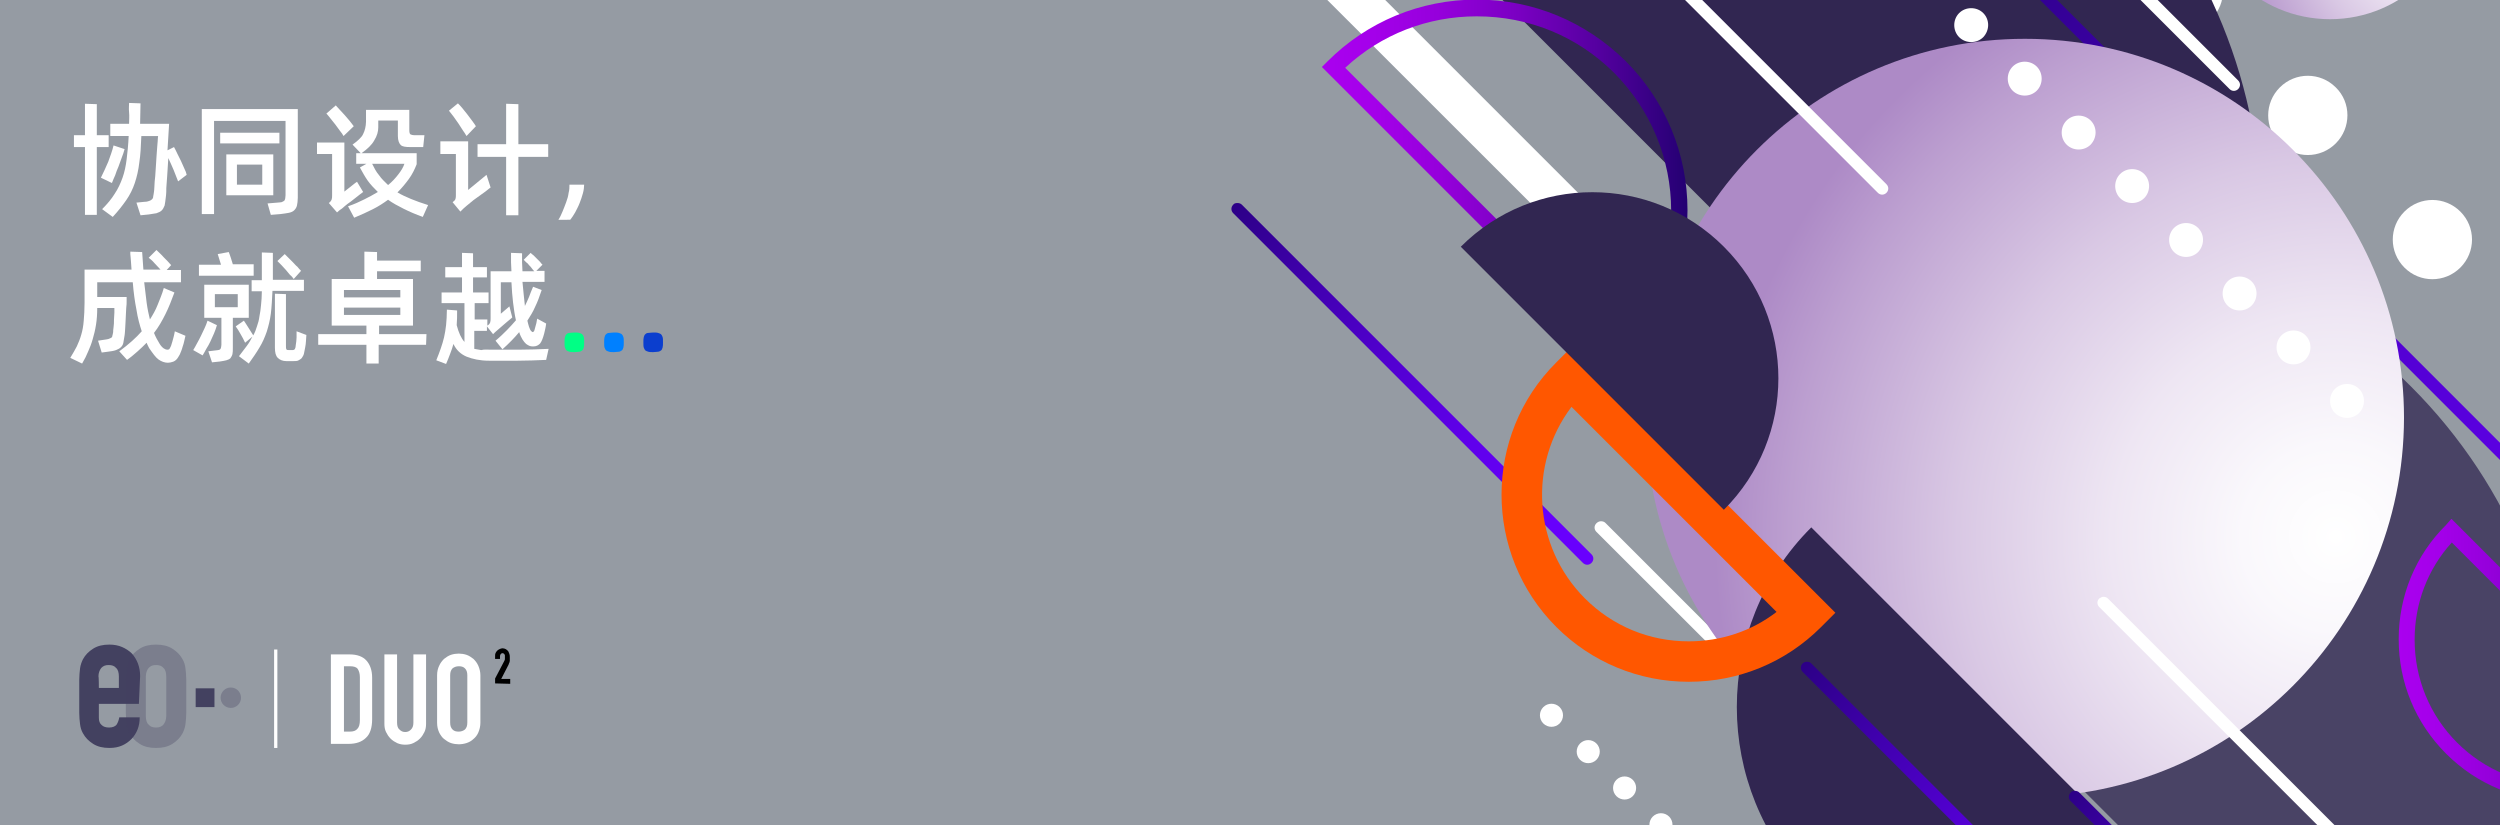 <?xml version="1.0" encoding="utf-8"?>
<!-- Generator: Adobe Illustrator 25.3.1, SVG Export Plug-In . SVG Version: 6.00 Build 0)  -->
<svg version="1.1" id="图层_1" xmlns="http://www.w3.org/2000/svg" xmlns:xlink="http://www.w3.org/1999/xlink" x="0px" y="0px"
	 width="612px" height="202px" viewBox="0 0 612 202" style="enable-background:new 0 0 612 202;" xml:space="preserve">
<style type="text/css">
	.st0{fill:#EBCFFF;}
	.st1{fill:#959BA3;}
	.st2{fill:#FFFFFF;}
	.st3{fill:#312651;}
	.st4{fill:url(#SVGID_1_);}
	.st5{opacity:0.75;fill:#312651;}
	.st6{fill:url(#SVGID_2_);}
	.st7{fill:url(#SVGID_3_);}
	.st8{fill:url(#SVGID_4_);}
	.st9{fill:url(#SVGID_5_);}
	.st10{fill:url(#SVGID_6_);}
	.st11{fill:url(#SVGID_7_);}
	.st12{fill:#FF5700;}
	.st13{fill:url(#SVGID_8_);}
	.st14{fill:url(#SVGID_9_);}
	.st15{fill:url(#SVGID_10_);}
	.st16{fill:url(#SVGID_11_);}
	.st17{fill:url(#SVGID_12_);}
	.st18{fill:url(#SVGID_13_);}
	.st19{fill:url(#SVGID_14_);}
	.st20{fill:url(#SVGID_15_);}
	.st21{fill:url(#SVGID_16_);}
	.st22{fill:url(#SVGID_17_);}
	.st23{fill:url(#SVGID_18_);}
	.st24{fill:url(#SVGID_19_);}
	.st25{fill:url(#SVGID_20_);}
	.st26{display:none;}
	.st27{display:inline;fill:#FFFFFF;}
	.st28{display:none;opacity:0.69;}
	.st29{display:inline;opacity:0.64;fill:#FFFFFF;enable-background:new    ;}
	.st30{display:none;fill:#FFFFFF;}
	.st31{display:none;opacity:0.64;fill:#FFFFFF;enable-background:new    ;}
	.st32{display:none;fill:none;stroke:#000000;stroke-width:2;stroke-miterlimit:10;}
	.st33{enable-background:new    ;}
	.st34{fill:#00FF85;}
	.st35{fill:#0080FF;}
	.st36{fill:#0B3ECE;}
	.st37{fill:#434160;}
	.st38{opacity:0.32;fill:#434160;enable-background:new    ;}
</style>
<g id="图层_1_xA0_图像_1_">
	<g>
		<rect x="-33" y="-151.9" class="st0" width="920.9" height="500"/>
		<rect x="-12" y="-15.4" class="st1" width="662.5" height="248.8"/>
		<g>
			<g>
				<g>
					<path class="st2" d="M419.6-130.9c-3.8-3.8-9.9-3.8-13.7,0c-3.8,3.8-3.8,9.9,0,13.7c3.8,3.8,9.9,3.8,13.7,0
						C423.3-121,423.3-127.1,419.6-130.9z"/>
					<path class="st2" d="M450-100.4c-3.8-3.8-9.9-3.8-13.7,0c-3.8,3.8-3.8,9.9,0,13.7c3.8,3.8,9.9,3.8,13.7,0
						C453.8-90.6,453.8-96.7,450-100.4z"/>
					<path class="st2" d="M480.5-70c-3.8-3.8-9.9-3.8-13.7,0c-3.8,3.8-3.8,9.9,0,13.7s9.9,3.8,13.7,0
						C484.2-60.1,484.2-66.2,480.5-70z"/>
					<path class="st2" d="M510.9-39.5c-3.8-3.8-9.9-3.8-13.7,0c-3.8,3.8-3.8,9.9,0,13.7s9.9,3.8,13.7,0S514.7-35.8,510.9-39.5z"/>
					<path class="st2" d="M541.4-9.1c-3.8-3.8-9.9-3.8-13.7,0s-3.8,9.9,0,13.7s9.9,3.8,13.7,0C545.1,0.8,545.2-5.3,541.4-9.1z"/>
					<path class="st2" d="M571.8,21.4c-3.8-3.8-9.9-3.8-13.7,0s-3.8,9.9,0,13.7s9.9,3.8,13.7,0S575.6,25.1,571.8,21.4z"/>
					<path class="st2" d="M602.3,51.8c-3.8-3.8-9.9-3.8-13.7,0s-3.8,9.9,0,13.7s9.9,3.8,13.7,0C606.1,61.7,606.1,55.6,602.3,51.8z"
						/>
					<path class="st2" d="M632.7,82.3c-3.8-3.8-9.9-3.8-13.7,0s-3.8,9.9,0,13.7c3.8,3.8,9.9,3.8,13.7,0S636.5,86.1,632.7,82.3z"/>
				</g>
				<g>
					<path class="st2" d="M381.8,173.1c-1.1-1.1-2.9-1.1-4,0s-1.1,2.9,0,4s2.9,1.1,4,0S382.9,174.2,381.8,173.1z"/>
					<path class="st2" d="M390.8,182c-1.1-1.1-2.9-1.1-4,0s-1.1,2.9,0,4s2.9,1.1,4,0S391.9,183.1,390.8,182z"/>
					<path class="st2" d="M399.7,190.9c-1.1-1.1-2.9-1.1-4,0s-1.1,2.9,0,4s2.9,1.1,4,0C400.8,193.8,400.8,192,399.7,190.9z"/>
					<path class="st2" d="M408.6,199.9c-1.1-1.1-2.9-1.1-4,0s-1.1,2.9,0,4s2.9,1.1,4,0C409.7,202.8,409.7,201,408.6,199.9z"/>
					<path class="st2" d="M417.6,208.8c-1.1-1.1-2.9-1.1-4,0s-1.1,2.9,0,4s2.9,1.1,4,0S418.7,209.9,417.6,208.8z"/>
					<path class="st2" d="M426.5,217.7c-1.1-1.1-2.9-1.1-4,0s-1.1,2.9,0,4s2.9,1.1,4,0C427.6,220.6,427.6,218.8,426.5,217.7z"/>
					<path class="st2" d="M435.4,226.7c-1.1-1.1-2.9-1.1-4,0s-1.1,2.9,0,4s2.9,1.1,4,0C436.5,229.6,436.5,227.8,435.4,226.7z"/>
					<path class="st2" d="M444.4,235.6c-1.1-1.1-2.9-1.1-4,0s-1.1,2.9,0,4s2.9,1.1,4,0S445.5,236.7,444.4,235.6z"/>
				</g>
				<g>
					<path class="st2" d="M369.9-94.1c35.3,0,68.4,13.7,93.3,38.7c24.9,24.9,38.7,58.1,38.7,93.3s-13.7,68.4-38.7,93.3l-3.5,3.5
						L273-51.9l3.5-3.5C301.5-80.4,334.6-94.1,369.9-94.1z M459.6,120.5c20.8-22.6,32.3-51.8,32.3-82.7c0-32.6-12.7-63.2-35.7-86.3
						c-23-23-53.7-35.7-86.3-35.7c-30.9,0-60.1,11.4-82.7,32.3L459.6,120.5z"/>
				</g>
				<path class="st3" d="M330.8-37c51-51,133.6-51,184.6,0s51,133.6,0,184.6L330.8-37z"/>
				<g>
					
						<linearGradient id="SVGID_1_" gradientUnits="userSpaceOnUse" x1="2865.424" y1="9016.081" x2="3178.675" y2="9016.081" gradientTransform="matrix(0.707 0.707 0.707 -0.707 -7916.712 4332.329)">
						<stop  offset="0" style="stop-color:#2C0086"/>
						<stop  offset="0.213" style="stop-color:#4000AE"/>
						<stop  offset="0.439" style="stop-color:#5200D1"/>
						<stop  offset="0.652" style="stop-color:#5F00EA"/>
						<stop  offset="0.845" style="stop-color:#6600FA"/>
						<stop  offset="1" style="stop-color:#6900FF"/>
					</linearGradient>
					<path class="st4" d="M485.7-17.2c0.4,0,0.8,0.1,1.1,0.4l219.4,219.4c0.6,0.6,0.6,1.5,0,2.1s-1.5,0.6-2.1,0L484.7-14.7
						c-0.6-0.6-0.6-1.5,0-2.1C485-17.1,485.4-17.2,485.7-17.2z"/>
				</g>
				<path class="st5" d="M411.1,94.6c49.5-49.5,129.7-49.5,179.1,0c49.5,49.5,49.5,129.7,0,179.1L411.1,94.6z"/>
				
					<linearGradient id="SVGID_2_" gradientUnits="userSpaceOnUse" x1="8590.525" y1="-5142.715" x2="8636.601" y2="-5142.715" gradientTransform="matrix(1 0 0 1 -8064.447 5422.052)">
					<stop  offset="0" style="stop-color:#AA00EF"/>
					<stop  offset="1" style="stop-color:#3700A2"/>
				</linearGradient>
				<path class="st6" d="M534,256.3c-10.5,10.5-10.5,27.6,0,38.2c10.5,10.5,27.6,10.5,38.2,0L534,256.3z"/>
				<g>
					<path class="st2" d="M391.9,127.6c0.4,0,0.8,0.1,1.1,0.4l172.9,172.9c0.6,0.6,0.6,1.5,0,2.1s-1.5,0.6-2.1,0l-173-172.8
						c-0.6-0.6-0.6-1.5,0-2.1C391.1,127.8,391.5,127.6,391.9,127.6z"/>
				</g>
				<g>
					
						<radialGradient id="SVGID_3_" cx="-2906.761" cy="2542.618" r="39.624" gradientTransform="matrix(0 3.839 3.839 0 -9189.339 11290.482)" gradientUnits="userSpaceOnUse">
						<stop  offset="0" style="stop-color:#FFFFFF"/>
						<stop  offset="0.15" style="stop-color:#FAF8FC"/>
						<stop  offset="0.361" style="stop-color:#EEE6F3"/>
						<stop  offset="0.608" style="stop-color:#D9C8E4"/>
						<stop  offset="0.879" style="stop-color:#BC9FD0"/>
						<stop  offset="1" style="stop-color:#AD8AC6"/>
					</radialGradient>
					<path class="st7" d="M495.7,195.1c-51.2,0-92.8-41.5-92.8-92.8c0-51.2,41.5-92.8,92.8-92.8c51.2,0,92.8,41.5,92.8,92.8
						C588.4,153.6,546.9,195.1,495.7,195.1z"/>
				</g>
				<g>
					<path class="st2" d="M418.9,125.6c0.4,0,0.8,0.1,1.1,0.4l144.5,144.5c0.6,0.6,0.6,1.5,0,2.1s-1.5,0.6-2.1,0L417.9,128.2
						c-0.6-0.6-0.6-1.5,0-2.1C418.2,125.8,418.6,125.6,418.9,125.6z"/>
				</g>
				<g>
					<path class="st2" d="M485.5,3.2c-1.6-1.6-4.3-1.6-5.9,0s-1.6,4.3,0,5.9s4.3,1.6,5.9,0C487.1,7.4,487.1,4.8,485.5,3.2z"/>
					<path class="st2" d="M498.6,16.3c-1.6-1.6-4.3-1.6-5.9,0s-1.6,4.3,0,5.9s4.3,1.6,5.9,0C500.2,20.6,500.2,17.9,498.6,16.3z"/>
					<path class="st2" d="M511.8,29.5c-1.6-1.6-4.3-1.6-5.9,0s-1.6,4.3,0,5.9c1.6,1.6,4.3,1.6,5.9,0
						C513.4,33.7,513.4,31.1,511.8,29.5z"/>
					<path class="st2" d="M524.9,42.6c-1.6-1.6-4.3-1.6-5.9,0c-1.6,1.6-1.6,4.3,0,5.9c1.6,1.6,4.3,1.6,5.9,0
						C526.5,46.9,526.5,44.2,524.9,42.6z"/>
					<path class="st2" d="M538.1,55.8c-1.6-1.6-4.3-1.6-5.9,0c-1.6,1.6-1.6,4.3,0,5.9c1.6,1.6,4.3,1.6,5.9,0
						C539.7,60,539.7,57.4,538.1,55.8z"/>
					<path class="st2" d="M551.2,68.9c-1.6-1.6-4.3-1.6-5.9,0c-1.6,1.6-1.6,4.3,0,5.9s4.3,1.6,5.9,0
						C552.8,73.2,552.8,70.5,551.2,68.9z"/>
					<path class="st2" d="M564.4,82.1c-1.6-1.6-4.3-1.6-5.9,0c-1.6,1.6-1.6,4.3,0,5.9s4.3,1.6,5.9,0C566,86.3,566,83.7,564.4,82.1z"
						/>
					<path class="st2" d="M577.5,95.2c-1.6-1.6-4.3-1.6-5.9,0c-1.6,1.6-1.6,4.3,0,5.9s4.3,1.6,5.9,0
						C579.1,99.5,579.1,96.8,577.5,95.2z"/>
				</g>
				<path class="st3" d="M443.4,129.1c-24.3,24.3-24.3,63.7,0,88s63.7,24.3,88,0L443.4,129.1z"/>
				<g>
					
						<linearGradient id="SVGID_4_" gradientUnits="userSpaceOnUse" x1="2825.402" y1="9063.458" x2="2924.963" y2="9063.458" gradientTransform="matrix(0.707 0.707 0.707 -0.707 -7916.712 4332.329)">
						<stop  offset="0" style="stop-color:#2C0086"/>
						<stop  offset="0.213" style="stop-color:#4000AE"/>
						<stop  offset="0.439" style="stop-color:#5200D1"/>
						<stop  offset="0.652" style="stop-color:#5F00EA"/>
						<stop  offset="0.845" style="stop-color:#6600FA"/>
						<stop  offset="1" style="stop-color:#6900FF"/>
					</linearGradient>
					<path class="st8" d="M490.9-79c0.4,0,0.8,0.1,1.1,0.4l68.3,68.3c0.6,0.6,0.6,1.5,0,2.1s-1.5,0.6-2.1,0l-68.3-68.3
						c-0.6-0.6-0.6-1.5,0-2.1C490.1-78.8,490.5-79,490.9-79z"/>
				</g>
				<g>
					<path class="st2" d="M391.9-103.1c0.4,0,0.8,0.1,1.1,0.4L477.6-18c0.6,0.6,0.6,1.5,0,2.1s-1.5,0.6-2.1,0l-84.6-84.6
						c-0.6-0.6-0.6-1.5,0-2.1C391.2-102.9,391.6-103.1,391.9-103.1z"/>
				</g>
				<g>
					<path class="st2" d="M482.1-45.4c0.4,0,0.8,0.1,1.1,0.4l64.7,64.7c0.6,0.6,0.6,1.5,0,2.1s-1.5,0.6-2.1,0l-64.7-64.7
						c-0.6-0.6-0.6-1.5,0-2.1C481.4-45.2,481.7-45.4,482.1-45.4z"/>
				</g>
				<g>
					
						<linearGradient id="SVGID_5_" gradientUnits="userSpaceOnUse" x1="93.8" y1="37.55" x2="162.905" y2="37.55" gradientTransform="matrix(-1 0 0 1 750 124)">
						<stop  offset="0" style="stop-color:#230072"/>
						<stop  offset="2.205145e-02" style="stop-color:#280076"/>
						<stop  offset="0.251" style="stop-color:#5600A1"/>
						<stop  offset="0.471" style="stop-color:#7B00C3"/>
						<stop  offset="0.674" style="stop-color:#9500DB"/>
						<stop  offset="0.857" style="stop-color:#A400EA"/>
						<stop  offset="1" style="stop-color:#AA00EF"/>
					</linearGradient>
					<path class="st9" d="M600.1,127l56.1,56.1l-1.4,1.4c-7.5,7.5-17.4,11.6-28,11.6s-20.5-4.1-28-11.6s-11.6-17.4-11.6-28
						s4.1-20.6,11.6-28L600.1,127z M650.5,183.1l-50.3-50.3c-5.9,6.5-9.1,14.9-9.1,23.8c0,9.5,3.7,18.5,10.4,25.2
						s15.7,10.4,25.2,10.4C635.6,192.1,644,188.9,650.5,183.1z"/>
				</g>
				<g>
					<path class="st2" d="M377.1-38.9c0.4,0,0.8,0.1,1.1,0.4l83.6,83.6c0.6,0.6,0.6,1.5,0,2.1s-1.5,0.6-2.1,0l-83.6-83.6
						c-0.6-0.6-0.6-1.5,0-2.1C376.4-38.8,376.7-38.9,377.1-38.9z"/>
				</g>
				<g>
					<path class="st2" d="M514.9,146.1c0.4,0,0.8,0.1,1.1,0.4l72,72c0.6,0.6,0.6,1.5,0,2.1s-1.5,0.6-2.1,0l-72-72
						c-0.6-0.6-0.6-1.5,0-2.1C514.2,146.3,514.6,146.1,514.9,146.1z"/>
				</g>
				<g>
					
						<linearGradient id="SVGID_6_" gradientUnits="userSpaceOnUse" x1="2961.45" y1="8858.678" x2="3085.478" y2="8858.678" gradientTransform="matrix(0.707 0.707 0.707 -0.707 -7916.712 4332.329)">
						<stop  offset="0" style="stop-color:#2C0086"/>
						<stop  offset="0.213" style="stop-color:#4000AE"/>
						<stop  offset="0.439" style="stop-color:#5200D1"/>
						<stop  offset="0.652" style="stop-color:#5F00EA"/>
						<stop  offset="0.845" style="stop-color:#6600FA"/>
						<stop  offset="1" style="stop-color:#6900FF"/>
					</linearGradient>
					<path class="st10" d="M442.3,162c0.4,0,0.8,0.1,1.1,0.4L529,248c0.6,0.6,0.6,1.5,0,2.1s-1.5,0.6-2.1,0l-85.6-85.6
						c-0.6-0.6-0.6-1.5,0-2.1C441.5,162.2,441.9,162,442.3,162z"/>
				</g>
				<g>
					
						<linearGradient id="SVGID_7_" gradientUnits="userSpaceOnUse" x1="2783.456" y1="8839.515" x2="2907.498" y2="8839.515" gradientTransform="matrix(0.707 0.707 0.707 -0.707 -7916.712 4332.329)">
						<stop  offset="0" style="stop-color:#2C0086"/>
						<stop  offset="0.213" style="stop-color:#4000AE"/>
						<stop  offset="0.439" style="stop-color:#5200D1"/>
						<stop  offset="0.652" style="stop-color:#5F00EA"/>
						<stop  offset="0.845" style="stop-color:#6600FA"/>
						<stop  offset="1" style="stop-color:#6900FF"/>
					</linearGradient>
					<path class="st11" d="M302.9,49.7c0.4,0,0.8,0.1,1.1,0.4l85.6,85.6c0.6,0.6,0.6,1.5,0,2.1s-1.5,0.6-2.1,0l-85.6-85.6
						c-0.6-0.6-0.6-1.5,0-2.1C302.1,49.8,302.5,49.7,302.9,49.7z"/>
				</g>
				<g>
					<path class="st12" d="M384.5,85.2l64.8,64.8l-3.5,3.5c-8.7,8.7-20.2,13.4-32.4,13.4l0,0c-12.2,0-23.8-4.8-32.4-13.4
						c-17.9-17.9-17.9-47,0-64.8L384.5,85.2z M434.9,149.8l-50.2-50.2c-10.6,14-9.5,34.1,3.3,46.9c6.8,6.8,15.8,10.5,25.4,10.5
						C421.3,157,428.8,154.5,434.9,149.8z"/>
				</g>
				<g>
					
						<linearGradient id="SVGID_8_" gradientUnits="userSpaceOnUse" x1="336.9" y1="-79.35" x2="426.4" y2="-79.35" gradientTransform="matrix(-1 0 0 1 750 124)">
						<stop  offset="0" style="stop-color:#230072"/>
						<stop  offset="2.205145e-02" style="stop-color:#280076"/>
						<stop  offset="0.251" style="stop-color:#5600A1"/>
						<stop  offset="0.471" style="stop-color:#7B00C3"/>
						<stop  offset="0.674" style="stop-color:#9500DB"/>
						<stop  offset="0.857" style="stop-color:#A400EA"/>
						<stop  offset="1" style="stop-color:#AA00EF"/>
					</linearGradient>
					<path class="st13" d="M361.5-0.1c13.8,0,26.7,5.4,36.5,15.1c9.7,9.7,15.1,22.7,15.1,36.5S407.7,78.2,398,88l-1.4,1.4l-73-73
						L325,15C334.7,5.3,347.7-0.1,361.5-0.1z M396.5,83.8c8.1-8.8,12.6-20.2,12.6-32.2c0-12.7-5-24.7-13.9-33.7
						c-9-9-20.9-13.9-33.7-13.9c-12,0-23.4,4.4-32.2,12.6L396.5,83.8z"/>
				</g>
				<g>
					
						<linearGradient id="SVGID_9_" gradientUnits="userSpaceOnUse" x1="3009.582" y1="8951.735" x2="3098.343" y2="8951.735" gradientTransform="matrix(0.707 0.707 0.707 -0.707 -7847.159 4413.284)">
						<stop  offset="0" style="stop-color:#3700A2"/>
						<stop  offset="1" style="stop-color:#AA00EF"/>
					</linearGradient>
					<path class="st14" d="M614.7,211.8c-1-1-2.7-1-3.8,0c-1,1-1,2.7,0,3.8c1,1,2.7,1,3.8,0C615.7,214.5,615.7,212.8,614.7,211.8z"
						/>
					
						<linearGradient id="SVGID_10_" gradientUnits="userSpaceOnUse" x1="3009.584" y1="8951.736" x2="3098.35" y2="8951.736" gradientTransform="matrix(0.707 0.707 0.707 -0.707 -7847.159 4413.284)">
						<stop  offset="0" style="stop-color:#3700A2"/>
						<stop  offset="1" style="stop-color:#AA00EF"/>
					</linearGradient>
					<path class="st15" d="M623.1,220.2c-1-1-2.7-1-3.8,0c-1,1-1,2.7,0,3.8c1,1,2.7,1,3.8,0C624.2,222.9,624.2,221.2,623.1,220.2z"
						/>
					
						<linearGradient id="SVGID_11_" gradientUnits="userSpaceOnUse" x1="3009.576" y1="8951.736" x2="3098.378" y2="8951.736" gradientTransform="matrix(0.707 0.707 0.707 -0.707 -7847.159 4413.284)">
						<stop  offset="0" style="stop-color:#3700A2"/>
						<stop  offset="1" style="stop-color:#AA00EF"/>
					</linearGradient>
					<path class="st16" d="M631.5,228.6c-1-1-2.7-1-3.8,0c-1,1-1,2.7,0,3.8c1,1,2.7,1,3.8,0C632.6,231.3,632.6,229.6,631.5,228.6z"
						/>
					
						<linearGradient id="SVGID_12_" gradientUnits="userSpaceOnUse" x1="3009.569" y1="8951.806" x2="3098.38" y2="8951.806" gradientTransform="matrix(0.707 0.707 0.707 -0.707 -7847.159 4413.284)">
						<stop  offset="0" style="stop-color:#3700A2"/>
						<stop  offset="1" style="stop-color:#AA00EF"/>
					</linearGradient>
					<path class="st17" d="M640,237c-1-1-2.7-1-3.8,0c-1,1-1,2.7,0,3.8c1,1,2.7,1,3.8,0C641,239.8,641,238.1,640,237z"/>
					
						<linearGradient id="SVGID_13_" gradientUnits="userSpaceOnUse" x1="3009.584" y1="8951.806" x2="3098.362" y2="8951.806" gradientTransform="matrix(0.707 0.707 0.707 -0.707 -7847.159 4413.284)">
						<stop  offset="0" style="stop-color:#3700A2"/>
						<stop  offset="1" style="stop-color:#AA00EF"/>
					</linearGradient>
					<path class="st18" d="M648.4,245.4c-1-1-2.7-1-3.8,0c-1,1-1,2.7,0,3.8c1,1,2.7,1,3.8,0C649.4,248.2,649.4,246.5,648.4,245.4z"
						/>
					
						<linearGradient id="SVGID_14_" gradientUnits="userSpaceOnUse" x1="3009.56" y1="8951.735" x2="3098.372" y2="8951.735" gradientTransform="matrix(0.707 0.707 0.707 -0.707 -7847.159 4413.284)">
						<stop  offset="0" style="stop-color:#3700A2"/>
						<stop  offset="1" style="stop-color:#AA00EF"/>
					</linearGradient>
					<path class="st19" d="M656.8,253.9c-1-1-2.7-1-3.8,0c-1,1-1,2.7,0,3.8c1,1,2.7,1,3.8,0C657.8,256.6,657.8,254.9,656.8,253.9z"
						/>
					
						<linearGradient id="SVGID_15_" gradientUnits="userSpaceOnUse" x1="3009.557" y1="8951.736" x2="3098.369" y2="8951.736" gradientTransform="matrix(0.707 0.707 0.707 -0.707 -7847.159 4413.284)">
						<stop  offset="0" style="stop-color:#3700A2"/>
						<stop  offset="1" style="stop-color:#AA00EF"/>
					</linearGradient>
					<path class="st20" d="M665.2,262.3c-1-1-2.7-1-3.8,0c-1,1-1,2.7,0,3.8c1,1,2.7,1,3.8,0C666.3,265,666.3,263.3,665.2,262.3z"/>
					
						<linearGradient id="SVGID_16_" gradientUnits="userSpaceOnUse" x1="3009.618" y1="8951.736" x2="3098.362" y2="8951.736" gradientTransform="matrix(0.707 0.707 0.707 -0.707 -7847.159 4413.284)">
						<stop  offset="0" style="stop-color:#3700A2"/>
						<stop  offset="1" style="stop-color:#AA00EF"/>
					</linearGradient>
					<path class="st21" d="M673.6,270.7c-1-1-2.7-1-3.8,0c-1,1-1,2.7,0,3.8c1,1,2.7,1,3.8,0C674.7,273.4,674.7,271.7,673.6,270.7z"
						/>
				</g>
				<g>
					
						<linearGradient id="SVGID_17_" gradientUnits="userSpaceOnUse" x1="229.9" y1="167.05" x2="304" y2="167.05" gradientTransform="matrix(-1 0 0 1 750 124)">
						<stop  offset="0" style="stop-color:#230072"/>
						<stop  offset="2.205145e-02" style="stop-color:#280076"/>
						<stop  offset="0.251" style="stop-color:#5600A1"/>
						<stop  offset="0.471" style="stop-color:#7B00C3"/>
						<stop  offset="0.674" style="stop-color:#9500DB"/>
						<stop  offset="0.857" style="stop-color:#A400EA"/>
						<stop  offset="1" style="stop-color:#AA00EF"/>
					</linearGradient>
					<path class="st22" d="M477.5,254c11.4,0,22.1,4.4,30.1,12.5c8,8,12.5,18.7,12.5,30.1s-4.4,22.1-12.5,30.1l-1.4,1.4L446,267.8
						l1.4-1.4C455.4,258.4,466.1,254,477.5,254z M506.1,322.3c6.4-7.1,9.9-16.2,9.9-25.8c0-10.3-4-20-11.3-27.3s-17-11.3-27.3-11.3
						c-9.6,0-18.7,3.5-25.8,9.9L506.1,322.3z"/>
				</g>
				<g>
					
						<linearGradient id="SVGID_18_" gradientUnits="userSpaceOnUse" x1="3030.168" y1="8882.72" x2="3124.086" y2="8882.72" gradientTransform="matrix(0.707 0.707 0.707 -0.707 -7916.712 4332.329)">
						<stop  offset="0" style="stop-color:#2C0086"/>
						<stop  offset="0.213" style="stop-color:#4000AE"/>
						<stop  offset="0.439" style="stop-color:#5200D1"/>
						<stop  offset="0.652" style="stop-color:#5F00EA"/>
						<stop  offset="0.845" style="stop-color:#6600FA"/>
						<stop  offset="1" style="stop-color:#6900FF"/>
					</linearGradient>
					<path class="st23" d="M507.9,193.6c0.4,0,0.8,0.1,1.1,0.4l64.3,64.3c0.6,0.6,0.6,1.5,0,2.1s-1.5,0.6-2.1,0l-64.3-64.3
						c-0.6-0.6-0.6-1.5,0-2.1C507.1,193.7,507.5,193.6,507.9,193.6z"/>
				</g>
				<g>
					
						<radialGradient id="SVGID_19_" cx="-3883.615" cy="4631.613" r="23.977" gradientTransform="matrix(0 1.33 1.33 0 -5642.718 5430.236)" gradientUnits="userSpaceOnUse">
						<stop  offset="0" style="stop-color:#FFFFFF"/>
						<stop  offset="0.15" style="stop-color:#FAF8FC"/>
						<stop  offset="0.361" style="stop-color:#EEE6F3"/>
						<stop  offset="0.608" style="stop-color:#D9C8E4"/>
						<stop  offset="0.879" style="stop-color:#BC9FD0"/>
						<stop  offset="1" style="stop-color:#AD8AC6"/>
					</radialGradient>
					<path class="st24" d="M500.3,279.3c-10.7,0-19.4-8.7-19.4-19.4c0-10.7,8.7-19.4,19.4-19.4c10.7,0,19.4,8.7,19.4,19.4
						C519.7,270.6,511,279.3,500.3,279.3z"/>
				</g>
				<g>
					
						<radialGradient id="SVGID_20_" cx="-4096.777" cy="4692.226" r="39.624" gradientTransform="matrix(0 1.33 1.33 0 -5642.718 5430.236)" gradientUnits="userSpaceOnUse">
						<stop  offset="0" style="stop-color:#FFFFFF"/>
						<stop  offset="0.15" style="stop-color:#FAF8FC"/>
						<stop  offset="0.361" style="stop-color:#EEE6F3"/>
						<stop  offset="0.608" style="stop-color:#D9C8E4"/>
						<stop  offset="0.879" style="stop-color:#BC9FD0"/>
						<stop  offset="1" style="stop-color:#AD8AC6"/>
					</radialGradient>
					<path class="st25" d="M570.4,4.7c-17.8,0-32.1-14.4-32.1-32.1c0-17.8,14.4-32.1,32.1-32.1c17.7,0,32.1,14.4,32.1,32.1
						S588.1,4.7,570.4,4.7z"/>
				</g>
				<g>
					<path class="st2" d="M592.9,233.3l67.6,67.6l-1.4,1.4c-9,9-21,14-33.8,14s-24.8-5-33.8-14s-14-21-14-33.8
						c0-12.8,5-24.8,14-33.8L592.9,233.3z M654.8,300.9L592.9,239c-7.4,8.1-11.4,18.5-11.4,29.5c0,11.7,4.6,22.7,12.8,31
						c8.3,8.3,19.3,12.8,31,12.8C636.3,312.3,646.7,308.3,654.8,300.9z"/>
				</g>
				<path class="st3" d="M357.6,60.4c17.8-17.8,46.6-17.8,64.4,0s17.8,46.6,0,64.4L357.6,60.4z"/>
			</g>
		</g>
	</g>
	<g class="st26">
		<path class="st27" d="M54.3,126.7h-13v4.4c0,1,0.3,1.8,0.9,2.4c0.6,0.6,1.4,0.8,2.4,0.8c1.2,0,2.1-0.4,2.5-1.1
			c0.4-0.7,0.6-1.5,0.7-2.2h6.6c0,2.9-0.9,5.2-2.6,6.9c-0.9,0.9-1.9,1.6-3.1,2.1c-1.2,0.5-2.5,0.8-4.1,0.8c-2.1,0-3.8-0.4-5.2-1.3
			c-1.4-0.9-2.5-2-3.3-3.4c-0.5-0.9-0.8-1.8-1-2.9s-0.2-2.3-0.2-3.7v-10.7c0-1.3,0.1-2.5,0.2-3.7s0.5-2.1,1-2.9
			c0.8-1.4,1.9-2.5,3.3-3.4c1.4-0.9,3.2-1.3,5.2-1.3c1.5,0,2.9,0.2,4.1,0.8c1.2,0.5,2.3,1.2,3.1,2.1c1.7,1.9,2.6,4.4,2.6,7.3
			L54.3,126.7L54.3,126.7z M41.3,121.6h6.4v-3.7c0-1.2-0.3-2.2-0.9-2.8c-0.6-0.6-1.4-0.9-2.4-0.9s-1.8,0.3-2.4,0.9
			c-0.6,0.6-0.9,1.6-0.9,2.8C41.3,117.9,41.3,121.6,41.3,121.6z"/>
	</g>
	<g class="st28">
		<path class="st29" d="M50,118.9c0-1.3,0.1-2.5,0.2-3.7c0.2-1.1,0.5-2.1,1-2.9c0.8-1.4,1.9-2.5,3.3-3.4c1.4-0.9,3.2-1.3,5.2-1.3
			c2.1,0,3.8,0.4,5.2,1.3s2.5,2,3.3,3.4c0.5,0.9,0.8,1.8,1,2.9s0.2,2.3,0.2,3.7v10.7c0,1.3-0.1,2.5-0.2,3.7c-0.2,1.1-0.5,2.1-1,2.9
			c-0.8,1.4-1.9,2.5-3.3,3.4s-3.2,1.3-5.2,1.3c-2.1,0-3.8-0.4-5.2-1.3c-1.4-0.9-2.5-2-3.3-3.4c-0.5-0.9-0.8-1.8-1-2.9
			c-0.2-1.1-0.2-2.3-0.2-3.7V118.9z M56.5,130.6c0,1.2,0.3,2.2,0.9,2.8c0.6,0.6,1.4,0.9,2.4,0.9s1.8-0.3,2.4-0.9
			c0.6-0.6,0.9-1.6,0.9-2.8v-12.8c0-1.2-0.3-2.2-0.9-2.8c-0.6-0.6-1.4-0.9-2.4-0.9s-1.8,0.3-2.4,0.9c-0.6,0.6-0.9,1.6-0.9,2.8V130.6
			z"/>
	</g>
	<rect x="72.5" y="121.7" class="st30" width="6.1" height="6.1"/>
	<circle class="st31" cx="83.9" cy="124.7" r="3.3"/>
	<line class="st32" x1="99.3" y1="105.3" x2="100.3" y2="140.9"/>
</g>
<g id="直线_1_1_" class="st33">
	<g id="直线_1">
		<g>
			<rect x="67.1" y="159" class="st2" width="0.8" height="24.1"/>
		</g>
	</g>
</g>
<g>
	<path class="st2" d="M81,182.1v-21.9h4.6c1.8,0,3.2,0.5,4.1,1.5s1.4,2.4,1.4,4.2v10.2c0,2-0.5,3.6-1.5,4.5c-1,1-2.4,1.5-4.3,1.5H81
		z M84.2,163.1v16h1.4c0.9,0,1.5-0.2,1.9-0.7c0.4-0.4,0.6-1.1,0.6-2.1v-10.5c0-0.9-0.2-1.5-0.5-2s-1-0.7-1.9-0.7H84.2z"/>
	<path class="st2" d="M104.3,160.2v17c0,0.7-0.1,1.4-0.4,2s-0.6,1.1-1.1,1.6s-1,0.8-1.6,1.1s-1.3,0.4-2,0.4s-1.3-0.1-2-0.4
		c-0.6-0.3-1.1-0.6-1.6-1.1s-0.8-1-1.1-1.6c-0.3-0.6-0.4-1.3-0.4-2v-17h3.1v16.7c0,0.8,0.2,1.4,0.6,1.7c0.4,0.4,0.8,0.6,1.4,0.6
		s1-0.2,1.4-0.6c0.4-0.4,0.6-0.9,0.6-1.7v-16.7H104.3z"/>
	<path class="st2" d="M107,165.3c0-0.9,0.2-1.7,0.5-2.3c0.3-0.7,0.7-1.2,1.2-1.7c0.5-0.4,1.1-0.8,1.7-1s1.3-0.3,1.9-0.3
		s1.3,0.1,1.9,0.3s1.2,0.6,1.7,1c0.5,0.5,0.9,1,1.2,1.7c0.3,0.7,0.5,1.5,0.5,2.3v11.6c0,0.9-0.2,1.7-0.5,2.4s-0.7,1.2-1.2,1.6
		c-0.5,0.5-1.1,0.8-1.7,1s-1.3,0.3-1.9,0.3s-1.3-0.1-1.9-0.3s-1.2-0.6-1.7-1s-0.9-1-1.2-1.6c-0.3-0.7-0.5-1.4-0.5-2.4V165.3z
		 M110.2,176.9c0,0.8,0.2,1.3,0.6,1.7s0.9,0.5,1.5,0.5s1.1-0.2,1.5-0.5c0.4-0.4,0.6-0.9,0.6-1.7v-11.6c0-0.8-0.2-1.3-0.6-1.7
		s-0.9-0.5-1.5-0.5s-1.1,0.2-1.5,0.5c-0.4,0.4-0.6,0.9-0.6,1.7V176.9z"/>
</g>
<g>
	<path class="st2" d="M23.7,36v16.6h-2.9V36h-2.7v-2.9h2.7v-7.7l2.9,0.1v7.6h2.9V36H23.7z M30.5,36.5c-0.2,0.7-0.4,1.4-0.7,2.1
		c-0.3,0.7-0.5,1.5-0.8,2.2s-0.6,1.4-0.8,2.1c-0.3,0.7-0.6,1.3-0.8,1.9l-2.7-1.3c0.6-1.2,1.2-2.5,1.8-3.9c0.5-1.4,1-2.7,1.3-4
		L30.5,36.5z M43.6,44.4c-0.3-0.8-0.7-1.8-1.1-2.8c-0.4-1-0.9-2-1.3-2.9c-0.1,1.1-0.1,2.1-0.2,3.2s-0.1,2-0.2,2.9
		c-0.1,0.9-0.1,1.6-0.1,2.2c0,0.6-0.1,1-0.1,1.2c-0.1,0.9-0.2,1.6-0.3,2.1c-0.2,0.5-0.4,0.9-0.7,1.2s-0.7,0.5-1.3,0.7
		c-0.5,0.1-1.2,0.2-1.9,0.3l-2,0.2l-1-3.1l2-0.2c0.5,0,0.8-0.1,1.1-0.2c0.3-0.1,0.5-0.2,0.7-0.4s0.3-0.4,0.3-0.7
		c0.1-0.3,0.1-0.7,0.2-1.2c0-0.2,0.1-0.6,0.1-1.3s0.1-1.5,0.2-2.5c0.1-0.9,0.1-2,0.2-3c0.1-1.1,0.1-2.1,0.2-3s0.1-1.8,0.2-2.5
		c0-0.7,0.1-1.1,0.1-1.3h-4.1c-0.1,2.5-0.2,4.6-0.5,6.5c-0.2,1.8-0.6,3.5-1.1,5s-1.2,2.9-2.1,4.2s-2,2.7-3.3,4.1L25,51.2
		c1.3-1.3,2.3-2.5,3.1-3.8c0.8-1.2,1.4-2.5,1.9-3.9s0.8-2.9,1-4.5s0.4-3.5,0.5-5.7H27v-3h4.6c0-1,0.1-1.9,0-2.8s0-1.7,0-2.3l2.8,0.1
		l-0.1,5h7.1L41,36.8l1.6-0.8c0.3,0.5,0.5,1,0.8,1.6s0.6,1.2,0.9,1.8c0.3,0.6,0.5,1.2,0.8,1.8s0.5,1.1,0.6,1.6L43.6,44.4z"/>
	<path class="st2" d="M72.9,48.4c0,0.8-0.1,1.4-0.2,1.9s-0.4,0.9-0.7,1.2c-0.3,0.3-0.8,0.5-1.3,0.6s-1.2,0.2-2,0.3l-2.4,0.2
		l-0.8-2.8l2.4-0.2c0.4,0,0.8-0.1,1-0.1c0.3-0.1,0.4-0.2,0.6-0.3s0.2-0.3,0.3-0.5c0-0.2,0.1-0.5,0.1-0.9V29.6H52.4v22.8h-3V26.7
		h23.5V48.4z M53.9,35.1v-2.6h14.5v2.6H53.9z M66.9,37.8v10H55.4v-10H66.9z M58,45.2h6.2v-4.9H58V45.2z"/>
	<path class="st2" d="M88.9,47c-0.1,0.1-0.4,0.3-0.8,0.6s-0.9,0.7-1.4,1.1c-0.5,0.4-1,0.8-1.6,1.2c-0.5,0.4-0.9,0.7-1.2,1
		c-0.2,0.2-0.4,0.3-0.7,0.5c-0.2,0.2-0.5,0.4-0.7,0.6l-2-2.3c0.4-0.3,0.6-0.6,0.7-0.9c0.1-0.3,0.1-0.6,0.1-1V37.7h-3.7v-2.8h6.7v12
		c0.1-0.1,0.3-0.2,0.5-0.4c0.3-0.2,0.6-0.5,0.9-0.7c0.3-0.3,0.7-0.5,1-0.8c0.3-0.2,0.5-0.4,0.7-0.5L88.9,47z M84.1,33.3
		c-0.2-0.4-0.5-0.8-0.9-1.3s-0.7-1-1.1-1.5s-0.8-1-1.2-1.5c-0.4-0.5-0.7-0.9-1-1.2l2.3-2c0.3,0.3,0.6,0.7,1,1.1s0.8,0.9,1.2,1.3
		c0.4,0.5,0.8,0.9,1.2,1.4c0.4,0.5,0.7,0.9,1,1.3L84.1,33.3z M103.5,53.1c-1.7-0.6-3.3-1.3-4.7-2s-2.7-1.4-3.8-2.2
		c-1.1,0.8-2.3,1.6-3.7,2.3c-1.4,0.7-2.9,1.4-4.6,2.1l-1.5-2.8c1.5-0.5,2.8-1.1,4-1.7s2.3-1.2,3.3-1.8c-0.9-0.9-1.8-1.8-2.5-2.8
		s-1.3-2.1-1.9-3.2l1.6-0.9h-2.5v-2.6h1.1l-2-2.1c0.7-0.5,1.2-0.9,1.6-1.3c0.4-0.4,0.8-0.8,1-1.3c0.2-0.4,0.4-0.9,0.5-1.4
		s0.2-1,0.2-1.6v-2.9h10.6v5c0,0.5,0.1,0.9,0.3,1c0.2,0.1,0.5,0.2,1.1,0.2h2.3l-0.3,2.9h-3.2c-1.1,0-1.9-0.1-2.3-0.5
		s-0.7-1.1-0.7-2.2v-3.8h-4.8v1.7c0,1-0.3,2.1-1,3.2c-0.6,1.1-1.7,2.1-3.1,3.1H102v2.7c-0.5,1.3-1.1,2.5-1.9,3.6s-1.7,2.2-2.8,3.3
		c1,0.6,2.1,1.1,3.3,1.6c1.2,0.5,2.6,1,4.2,1.5L103.5,53.1z M91.1,40.1c0.5,1,1,2,1.7,2.8c0.6,0.9,1.4,1.6,2.2,2.4
		c1-0.8,1.8-1.7,2.5-2.6c0.7-0.9,1.2-1.7,1.5-2.6C99,40.1,91.1,40.1,91.1,40.1z"/>
	<path class="st2" d="M119.1,42.8l1,3.1c-0.2,0.1-0.5,0.4-0.9,0.7s-0.9,0.7-1.5,1.1c-0.6,0.4-1.2,0.9-1.8,1.3
		c-0.6,0.5-1.2,1-1.7,1.4c-0.3,0.2-0.5,0.5-0.8,0.7c-0.2,0.2-0.5,0.5-0.7,0.7l-1.9-2.3c0.4-0.3,0.6-0.5,0.7-0.8s0.1-0.6,0.1-1v-10
		h-3.8v-3.1h6.8v11.9L119.1,42.8z M114.2,33.3c-0.2-0.4-0.5-0.8-0.9-1.4s-0.7-1.1-1.1-1.7s-0.8-1.1-1.2-1.7c-0.4-0.5-0.8-1-1.1-1.4
		l2.2-1.8c0.3,0.3,0.7,0.7,1.1,1.2s0.8,1,1.2,1.5c0.4,0.5,0.8,1.1,1.2,1.6c0.4,0.5,0.7,1,0.9,1.3L114.2,33.3z M134.2,38.4h-7.3v14.3
		h-3V38.4h-7v-3.1h7v-9.9l3,0.1v9.8h7.3V38.4z"/>
	<path class="st2" d="M136.7,53.8c0.4-0.6,0.7-1.3,1-2s0.6-1.5,0.9-2.3c0.3-0.8,0.5-1.5,0.6-2.3c0.2-0.7,0.2-1.4,0.2-2h3.6
		c0,0.6-0.1,1.4-0.3,2.1c-0.2,0.8-0.5,1.6-0.8,2.4c-0.3,0.8-0.7,1.5-1.1,2.3c-0.4,0.7-0.8,1.3-1.2,1.8H136.7z"/>
	<path class="st2" d="M45.4,82.2c-0.1,0.5-0.2,0.9-0.3,1.3s-0.2,0.9-0.4,1.4c-0.2,0.8-0.5,1.4-0.7,1.9c-0.3,0.5-0.5,0.9-0.8,1.2
		c-0.3,0.3-0.6,0.5-1,0.6c-0.3,0.1-0.7,0.2-1.1,0.2c-0.8,0-1.6-0.3-2.3-0.8s-1.4-1.5-2.3-2.8c-0.1-0.2-0.2-0.4-0.3-0.6
		s-0.2-0.4-0.3-0.7c-0.7,0.7-1.4,1.4-2.2,2.1s-1.6,1.4-2.6,2.1L29.2,86c1.1-0.8,2.2-1.7,3.1-2.5c0.9-0.8,1.7-1.6,2.4-2.4
		c-0.5-1.5-1-3.3-1.3-5.3c-0.4-2-0.7-4.2-0.9-6.7h-8.7v3.6H31c0,0.2,0,0.5,0,1s0,1-0.1,1.7c0,0.6-0.1,1.3-0.1,2s-0.1,1.4-0.1,2
		s-0.1,1.2-0.1,1.7s-0.1,0.8-0.1,1c-0.1,0.7-0.2,1.3-0.3,1.8c-0.1,0.5-0.3,0.8-0.6,1.1c-0.3,0.3-0.7,0.5-1.2,0.7s-1.2,0.3-2,0.4
		l-1.5,0.2L24,83.4l1.3-0.2c0.5-0.1,0.9-0.1,1.2-0.2s0.5-0.2,0.7-0.3c0.2-0.1,0.3-0.3,0.3-0.5c0.1-0.2,0.1-0.5,0.2-0.9
		c0-0.2,0-0.6,0.1-1.2s0.1-1.2,0.1-1.8c0-0.6,0.1-1.2,0.1-1.8c0-0.5,0-0.9,0-1.1h-4.2c0,1.5-0.1,2.9-0.3,4.1
		C23.3,80.8,23,82,22.7,83c-0.3,1.1-0.7,2.1-1.1,3c-0.4,1-0.9,2-1.5,3l-2.9-1.4c0.6-1,1.2-2,1.6-2.8c0.4-0.9,0.8-1.8,1.1-2.9
		c0.3-1,0.5-2.1,0.6-3.4c0.1-1.2,0.2-2.7,0.2-4.4V66h11.5c0-0.5-0.1-0.9-0.1-1.4S32,63.7,32,63.3c0-0.4-0.1-0.8-0.1-1.1s0-0.5,0-0.6
		l2.9,0.1l0.3,4.3h4.2c-0.5-0.5-1-1.1-1.5-1.6c-0.5-0.6-1-1-1.4-1.3l1.9-1.9c0.5,0.5,1.2,1.1,1.8,1.8c0.7,0.7,1.3,1.3,1.8,1.9
		l-1.1,1.2h3.5v3h-9c0.2,1.8,0.4,3.5,0.6,5c0.2,1.5,0.5,2.9,0.8,4.1c0.7-1.1,1.4-2.3,1.9-3.6s1.1-2.6,1.5-4.1l2.6,1.1
		c-0.7,1.9-1.4,3.7-2.2,5.3s-1.7,3.2-2.8,4.6c0.4,1,0.9,1.9,1.4,2.7c0.3,0.5,0.7,0.9,1,1.1s0.6,0.3,0.9,0.3c0.3,0,0.5-0.1,0.6-0.4
		c0.2-0.3,0.4-0.8,0.6-1.6c0.1-0.3,0.2-0.7,0.3-1.1s0.2-0.8,0.3-1.4L45.4,82.2z"/>
	<path class="st2" d="M53.1,79.6c-0.2,0.7-0.4,1.3-0.7,2s-0.6,1.3-0.9,2c-0.3,0.6-0.6,1.2-1,1.8c-0.3,0.6-0.6,1.1-0.9,1.6l-2.3-1.3
		c0.3-0.5,0.6-1,0.9-1.6c0.3-0.6,0.7-1.2,1-1.9c0.3-0.6,0.6-1.3,0.9-1.9c0.3-0.6,0.5-1.2,0.7-1.8L53.1,79.6z M62.1,67.5H48.7v-2.7
		h5.4l-0.8-2.6l2.7-0.5c0.2,0.4,0.3,0.9,0.5,1.4s0.3,1.1,0.5,1.6h5.1C62.1,64.7,62.1,67.5,62.1,67.5z M57,77.7v7.4
		c0,0.7,0,1.2-0.1,1.6s-0.3,0.7-0.5,1c-0.2,0.2-0.6,0.4-1,0.5s-0.9,0.2-1.6,0.3l-1.9,0.2L51,86l1.6-0.2c0.3,0,0.6-0.1,0.8-0.1
		s0.4-0.1,0.5-0.2s0.2-0.3,0.2-0.4s0.1-0.4,0.1-0.7v-6.6H50v-8.1h10.9v8.1H57V77.7z M52.6,75.2h5.6V72h-5.6V75.2z M66.7,71.2
		c-0.1,2.1-0.2,4-0.4,5.6s-0.6,3.1-1,4.4c-0.5,1.4-1,2.6-1.8,3.9c-0.7,1.2-1.6,2.5-2.6,3.9l-2.4-1.8c0.7-0.9,1.3-1.7,1.9-2.5
		s1-1.5,1.4-2.3L60,83.9c-0.3-0.7-0.7-1.4-1.1-2.1c-0.4-0.7-0.8-1.4-1.2-1.9l2-1.4c0.3,0.5,0.7,1,1.1,1.7c0.4,0.6,0.8,1.3,1.2,1.9
		c0.4-0.7,0.7-1.5,0.9-2.2c0.3-0.8,0.5-1.6,0.6-2.4c0.2-0.9,0.3-1.8,0.4-2.8c0.1-1,0.2-2.1,0.2-3.4h-2.5v-2.7h2.5c0-0.5,0-1,0-1.8
		c0-0.7,0-1.4,0-2.1s0-1.3,0-1.8s0-0.9,0-1.1l2.7,0.1c0,0.2,0,0.5,0,1s0,1.1,0,1.8c0,0.7,0,1.4,0,2.1s0,1.3,0,1.7h7.6v2.7L66.7,71.2
		L66.7,71.2z M75,82c0,0.5-0.1,1-0.1,1.5s-0.1,1-0.2,1.6s-0.2,1.1-0.3,1.5c-0.1,0.4-0.3,0.7-0.5,1s-0.5,0.4-0.8,0.6
		s-0.8,0.2-1.3,0.2h-1.7c-0.9,0-1.6-0.3-2.1-0.8s-0.7-1.3-0.7-2.5V71.9L70,72v12.6c0,0.4,0,0.7,0.1,0.9c0.1,0.2,0.3,0.2,0.7,0.2h0.8
		c0.3,0,0.5-0.1,0.6-0.3c0.1-0.2,0.2-0.5,0.2-0.9c0.1-0.7,0.2-1.3,0.2-1.9s0-1.1,0-1.5L75,82z M71.9,68.3c-0.2-0.3-0.5-0.7-0.9-1
		c-0.3-0.4-0.7-0.8-1-1.2c-0.4-0.4-0.7-0.8-1.1-1.2c-0.4-0.4-0.7-0.7-1-1l1.8-1.7c0.3,0.3,0.6,0.6,0.9,0.9c0.4,0.4,0.7,0.7,1.1,1.1
		s0.7,0.8,1.1,1.1c0.3,0.4,0.6,0.7,0.9,1L71.9,68.3z"/>
	<path class="st2" d="M104.3,84.4H92.7V89h-3v-4.6H77.9v-2.6h11.8v-2.1h-8.5V68.3h8v-6.7l3.1,0.1v2.1H103v2.6H92.3v1.9h8.8v11.4
		h-8.3v2.1h11.6L104.3,84.4L104.3,84.4z M84.2,71v1.8H98V71H84.2z M84.2,77.1H98v-1.8H84.2V77.1z"/>
	<path class="st2" d="M120,85.6c2.4,0,4.8,0,7.2,0s4.7-0.1,7.1-0.2l-0.6,2.7c-2.4,0.1-4.7,0.2-7,0.2s-4.6,0-7,0c-2.2,0-4-0.4-5.5-1
		c-1.4-0.6-2.5-1.6-3.2-3.1c-0.2,0.8-0.5,1.6-0.8,2.4s-0.6,1.6-1,2.5l-2.4-0.9c0.4-1,0.8-2,1.1-2.9c0.3-0.9,0.6-1.8,0.8-2.7
		c0.2-0.9,0.4-2,0.5-3c0.1-1.1,0.2-2.4,0.2-3.8l2.5,0.2c0,1.3,0,2.5-0.1,3.6c0.5,1.9,1.1,3.2,1.9,4.1v-9.5h-5.6v-2.6h5v-3.7H109
		v-2.5h4.1v-3.5l2.7,0.1v3.4h3.4v2.5h-3.4v3.7h3.8v2.6h-3.4v4h3.1v1.5c0.4-0.2,0.6-0.5,0.7-0.8s0.1-0.6,0.1-1.1V66.4h5.1
		c0-0.7-0.1-1.5-0.1-2.2s0-1.5,0-2.3l2.7,0.1c0,0.7,0,1.5,0,2.2c0,0.7,0.1,1.5,0.1,2.2h2.9c-0.2-0.2-0.4-0.4-0.6-0.7
		c-0.2-0.3-0.4-0.5-0.7-0.8c-0.2-0.3-0.4-0.5-0.7-0.7c-0.2-0.2-0.4-0.4-0.6-0.6l1.7-1.7c0.2,0.2,0.4,0.4,0.7,0.6
		c0.3,0.3,0.5,0.5,0.8,0.8s0.5,0.5,0.8,0.8c0.2,0.3,0.4,0.5,0.6,0.7l-1.5,1.5h2V69h-5.4c0.1,1.1,0.2,2.1,0.3,3.1
		c0.1,1,0.2,1.9,0.3,2.8c0.3-0.7,0.7-1.4,1-2.2c0.3-0.8,0.6-1.6,1-2.5l2.1,0.8c-0.5,1.5-1,2.9-1.6,4.1c-0.5,1.2-1.2,2.3-1.9,3.4
		c0.1,0.3,0.1,0.5,0.2,0.8c0.1,0.2,0.1,0.5,0.2,0.7c0.2,0.5,0.3,0.8,0.5,1s0.3,0.3,0.4,0.3c0.1,0,0.2-0.1,0.3-0.2s0.2-0.5,0.3-0.9
		c0.1-0.3,0.2-0.7,0.3-1.1s0.1-0.7,0.2-1.1l2.2,1.2c-0.1,0.5-0.1,0.9-0.2,1.2c-0.1,0.4-0.2,0.8-0.3,1.3c-0.3,1.1-0.6,1.9-1,2.4
		c-0.4,0.4-0.9,0.7-1.6,0.7c-0.3,0-0.6,0-0.9-0.1s-0.6-0.3-0.9-0.5c-0.3-0.3-0.6-0.6-0.9-1.1c-0.3-0.5-0.6-1.1-0.8-1.8
		c-0.6,0.7-1.2,1.4-1.9,2.1s-1.4,1.4-2.2,2.1l-1.7-2.1c1.1-0.9,2-1.8,2.8-2.6c0.8-0.8,1.5-1.6,2.2-2.4c-0.3-1.3-0.5-2.7-0.7-4.3
		c-0.2-1.6-0.3-3.2-0.4-5h-2.6v7.7l2.1-1.8l0.7,2.7c-0.1,0.1-0.3,0.3-0.7,0.6c-0.4,0.3-0.8,0.7-1.3,1.1s-1,0.9-1.5,1.3
		s-0.9,0.8-1.2,1.1l-1.5-1.9V81h-3.1v4.4c0.5,0.1,1.1,0.2,1.7,0.3C118.6,85.5,119.3,85.6,120,85.6z"/>
	<path class="st34" d="M140.6,86.2c-0.5,0-0.9,0-1.2-0.1s-0.6-0.2-0.7-0.3c-0.2-0.2-0.3-0.4-0.4-0.7c-0.1-0.3-0.1-0.7-0.1-1.3
		s0-0.9,0.1-1.3c0.1-0.3,0.2-0.6,0.4-0.7c0.2-0.2,0.4-0.3,0.7-0.3s0.7-0.1,1.2-0.1s0.9,0,1.2,0.1s0.6,0.2,0.7,0.3
		c0.2,0.2,0.3,0.4,0.4,0.7c0.1,0.3,0.1,0.7,0.1,1.3s0,0.9-0.1,1.3c-0.1,0.3-0.2,0.6-0.4,0.7s-0.4,0.3-0.7,0.3S141.1,86.2,140.6,86.2
		z"/>
	<path class="st35" d="M150.3,86.2c-0.5,0-0.9,0-1.2-0.1s-0.6-0.2-0.7-0.3c-0.2-0.2-0.3-0.4-0.4-0.7c-0.1-0.3-0.1-0.7-0.1-1.3
		s0-0.9,0.1-1.3c0.1-0.3,0.2-0.6,0.4-0.7c0.2-0.2,0.4-0.3,0.7-0.3s0.7-0.1,1.2-0.1s0.9,0,1.2,0.1s0.6,0.2,0.7,0.3
		c0.2,0.2,0.3,0.4,0.4,0.7c0.1,0.3,0.1,0.7,0.1,1.3s0,0.9-0.1,1.3c-0.1,0.3-0.2,0.6-0.4,0.7s-0.4,0.3-0.7,0.3
		C151.1,86.1,150.7,86.2,150.3,86.2z"/>
	<path class="st36" d="M159.9,86.2c-0.5,0-0.9,0-1.2-0.1s-0.6-0.2-0.7-0.3c-0.2-0.2-0.3-0.4-0.4-0.7c-0.1-0.3-0.1-0.7-0.1-1.3
		s0-0.9,0.1-1.3c0.1-0.3,0.2-0.6,0.4-0.7c0.2-0.2,0.4-0.3,0.7-0.3s0.7-0.1,1.2-0.1s0.9,0,1.2,0.1s0.6,0.2,0.7,0.3
		c0.2,0.2,0.3,0.4,0.4,0.7c0.1,0.3,0.1,0.7,0.1,1.3s0,0.9-0.1,1.3c-0.1,0.3-0.2,0.6-0.4,0.7s-0.4,0.3-0.7,0.3
		C160.8,86.1,160.4,86.2,159.9,86.2z"/>
</g>
<g>
	<path class="st37" d="M34,172.3h-9.8v3.4c0,0.8,0.2,1.4,0.7,1.8c0.4,0.4,1,0.6,1.8,0.6c0.9,0,1.6-0.3,1.9-0.8s0.5-1.1,0.6-1.7h5
		c0,2.2-0.7,3.9-2,5.3c-0.7,0.7-1.4,1.2-2.3,1.6c-0.9,0.4-1.9,0.6-3.1,0.6c-1.6,0-2.9-0.3-4-1s-1.9-1.5-2.5-2.6
		c-0.4-0.7-0.6-1.4-0.7-2.2s-0.2-1.8-0.2-2.8v-8.1c0-1,0.1-1.9,0.2-2.8c0.1-0.8,0.4-1.6,0.7-2.2c0.6-1.1,1.4-1.9,2.5-2.6
		c1.1-0.7,2.4-1,4-1c1.1,0,2.2,0.2,3.1,0.6s1.7,0.9,2.4,1.6c1.3,1.5,2,3.3,2,5.5L34,172.3L34,172.3z M24.2,168.4h4.9v-2.8
		c0-0.9-0.2-1.7-0.7-2.1c-0.4-0.5-1-0.7-1.8-0.7s-1.3,0.2-1.8,0.7c-0.4,0.5-0.7,1.2-0.7,2.1C24.2,165.6,24.2,168.4,24.2,168.4z"/>
</g>
<g>
	<path class="st38" d="M30.8,166.4c0-1,0.1-1.9,0.2-2.8c0.1-0.8,0.4-1.6,0.7-2.2c0.6-1.1,1.4-1.9,2.5-2.6c1.1-0.7,2.4-1,4-1
		s2.9,0.3,4,1s1.9,1.5,2.5,2.6c0.4,0.7,0.6,1.4,0.7,2.2c0.1,0.8,0.2,1.8,0.2,2.8v8.1c0,1-0.1,1.9-0.2,2.8c-0.1,0.8-0.4,1.6-0.7,2.2
		c-0.6,1.1-1.4,1.9-2.5,2.6s-2.4,1-4,1s-2.9-0.3-4-1s-1.9-1.5-2.5-2.6c-0.4-0.7-0.6-1.4-0.7-2.2s-0.2-1.8-0.2-2.8V166.4z
		 M35.7,175.3c0,0.9,0.2,1.7,0.7,2.1c0.4,0.5,1,0.7,1.8,0.7s1.3-0.2,1.8-0.7c0.4-0.5,0.7-1.2,0.7-2.1v-9.7c0-0.9-0.2-1.7-0.7-2.1
		c-0.4-0.5-1-0.7-1.8-0.7s-1.3,0.2-1.8,0.7c-0.4,0.5-0.7,1.2-0.7,2.1V175.3z"/>
</g>
<rect x="47.9" y="168.5" class="st37" width="4.6" height="4.6"/>
<circle class="st38" cx="56.5" cy="170.8" r="2.5"/>
<g>
	<path d="M121.2,167.3v-1.2l2.2-4.2c0.1-0.2,0.2-0.4,0.2-0.5c0-0.2,0-0.3,0-0.6c0-0.1,0-0.2,0-0.3s0-0.2-0.1-0.3s-0.1-0.2-0.2-0.2
		c-0.1-0.1-0.2-0.1-0.3-0.1c-0.2,0-0.3,0.1-0.4,0.2c-0.1,0.1-0.2,0.3-0.2,0.5v0.7h-1.2v-0.7c0-0.3,0-0.5,0.1-0.7s0.2-0.4,0.4-0.6
		c0.2-0.2,0.4-0.3,0.6-0.4c0.2-0.1,0.5-0.2,0.7-0.2c0.3,0,0.6,0.1,0.8,0.2c0.2,0.1,0.4,0.3,0.6,0.5c0.1,0.2,0.2,0.4,0.3,0.7
		c0.1,0.3,0.1,0.5,0.1,0.8c0,0.2,0,0.4,0,0.5s0,0.3,0,0.4s-0.1,0.3-0.1,0.4c-0.1,0.1-0.1,0.3-0.2,0.5l-1.8,3.5h2.2v1.2L121.2,167.3
		L121.2,167.3z"/>
</g>
</svg>
